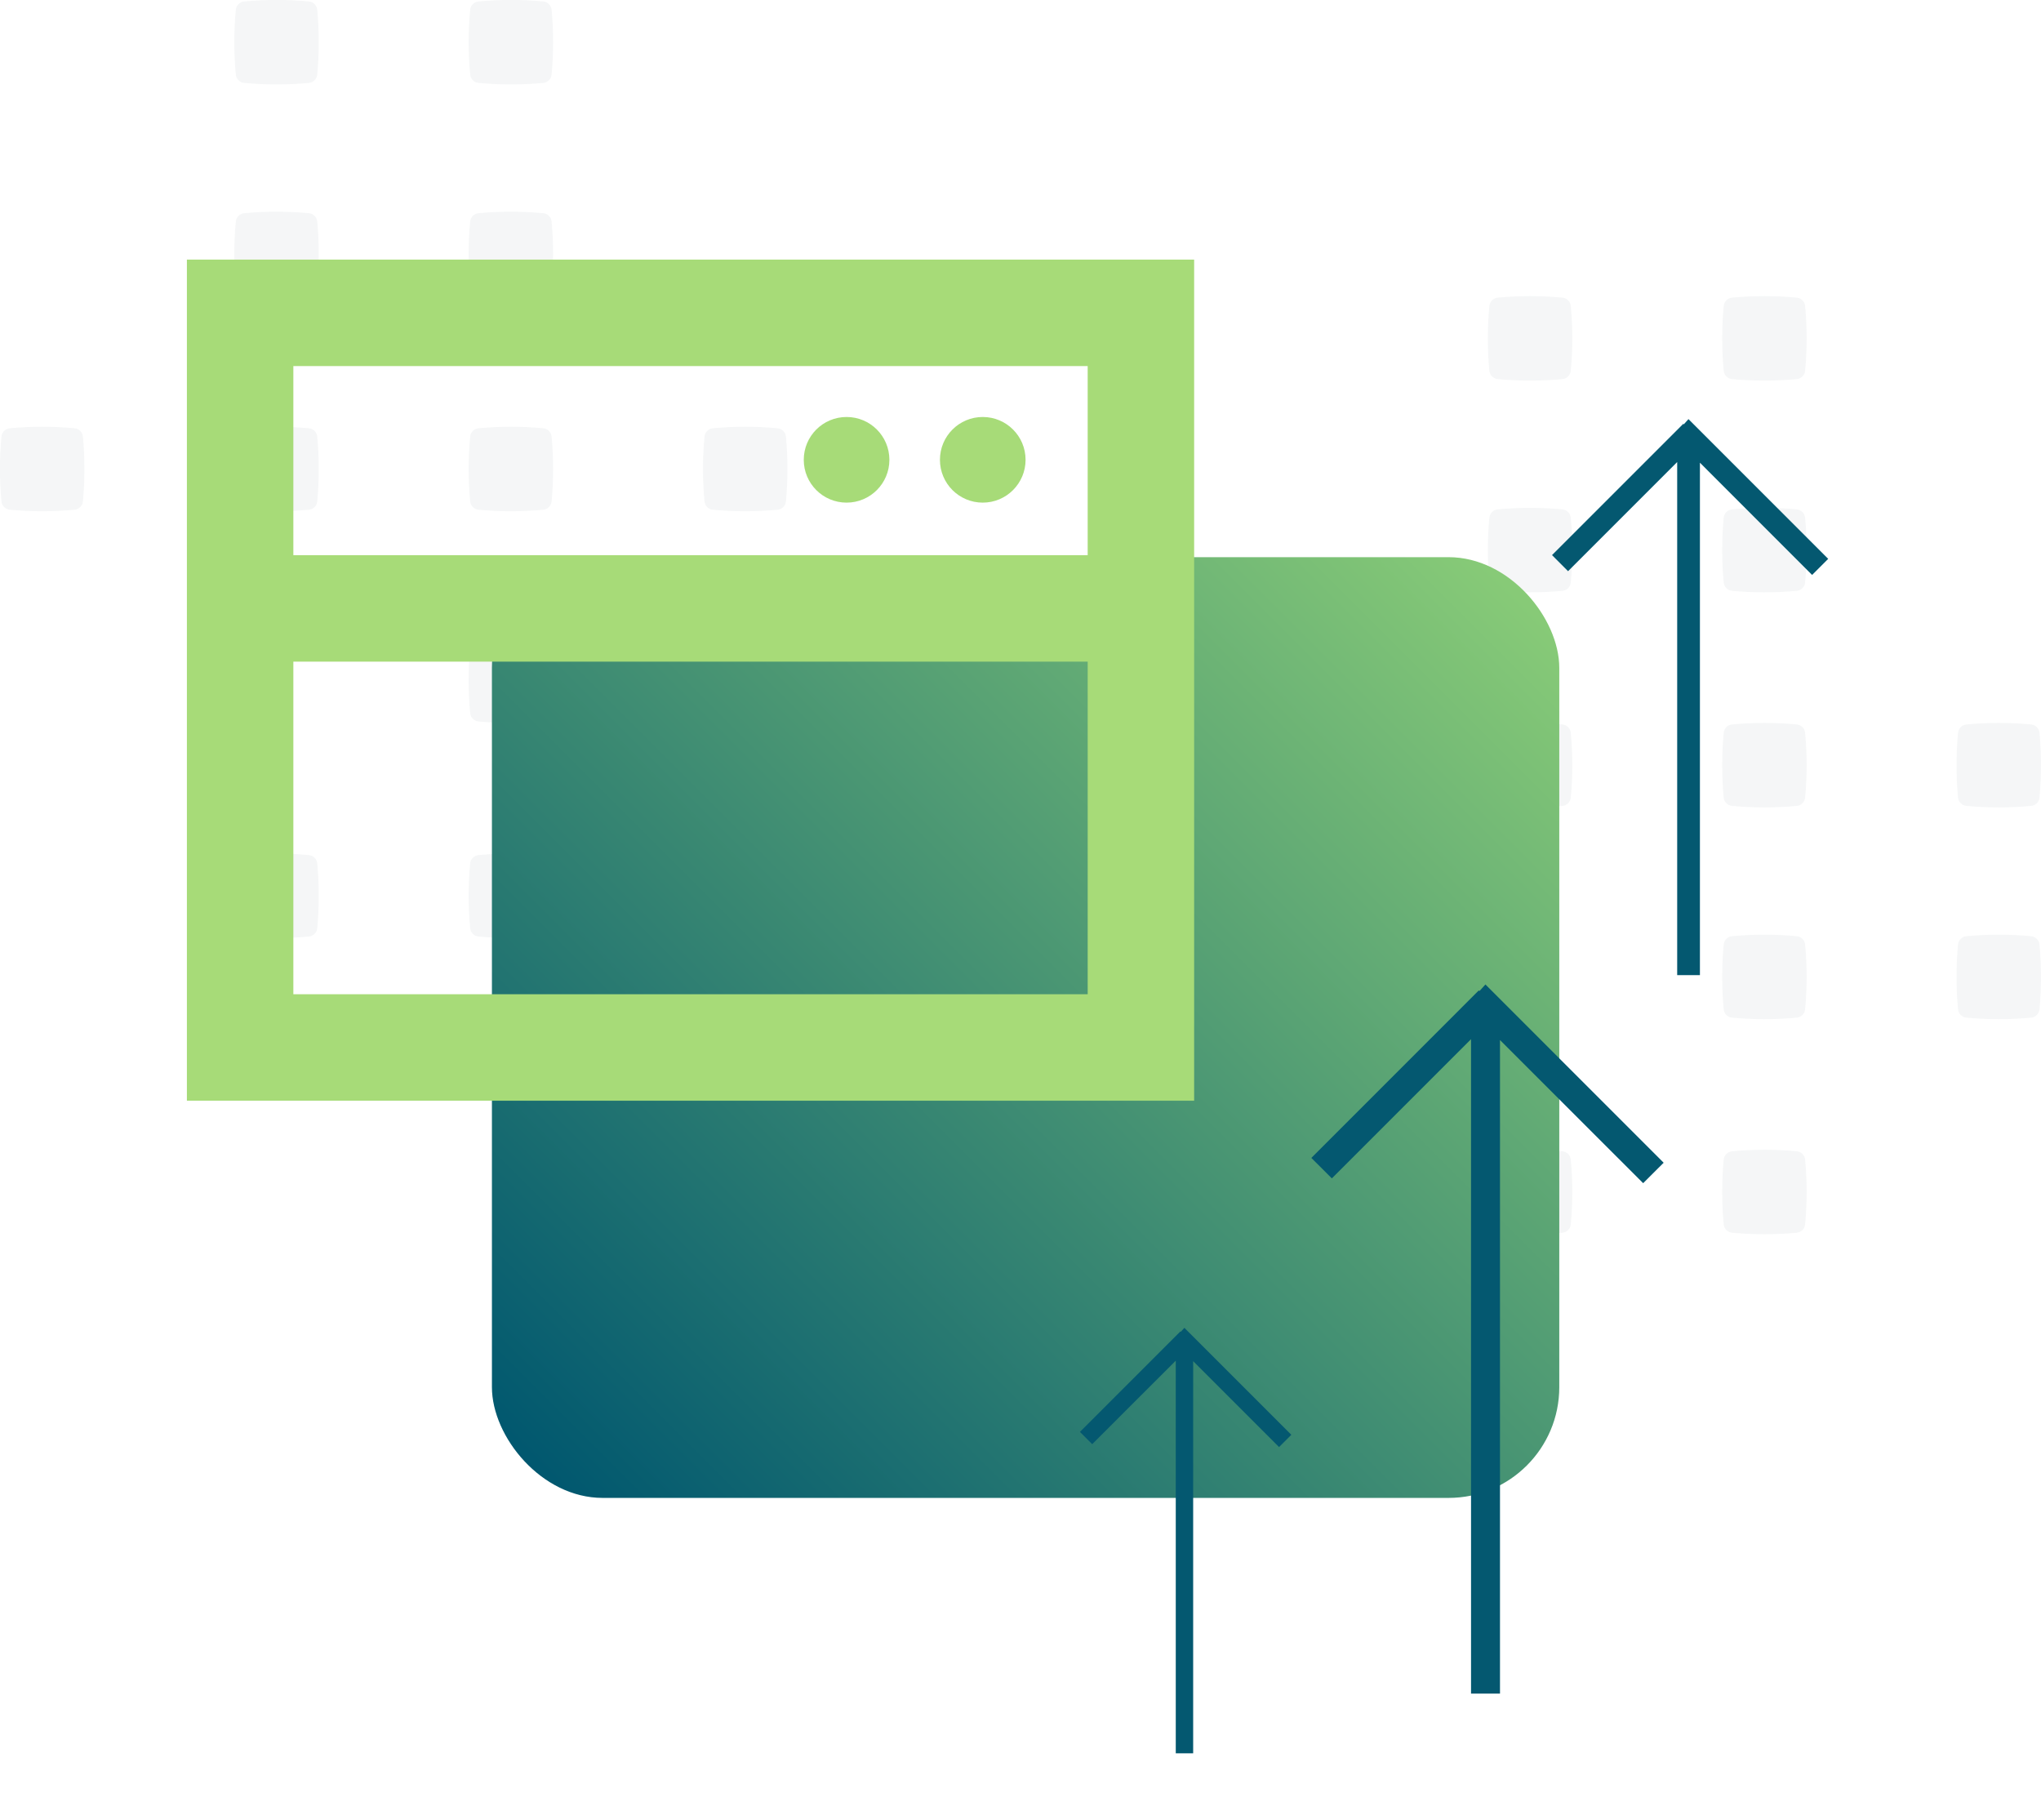 <?xml version="1.0" encoding="UTF-8"?><svg id="Layer_2" xmlns="http://www.w3.org/2000/svg" xmlns:xlink="http://www.w3.org/1999/xlink" viewBox="0 0 374.24 333.64"><defs><style>.cls-1{fill:#a7db78;}.cls-2{filter:url(#drop-shadow-5);}.cls-3{fill:#002c36;opacity:.15;}.cls-4{opacity:.3;}.cls-5{opacity:.9;}.cls-6{filter:url(#drop-shadow-4);}.cls-6,.cls-7,.cls-8{fill:#045870;}.cls-7{filter:url(#drop-shadow-3);}.cls-8{filter:url(#drop-shadow-2);}.cls-9{fill:url(#linear-gradient);filter:url(#drop-shadow-1);}</style><linearGradient id="linear-gradient" x1="630.21" y1="2468.33" x2="802.41" y2="2296.13" gradientTransform="translate(-531.26 -2196.84)" gradientUnits="userSpaceOnUse"><stop offset="0" stop-color="#00576f"/><stop offset="1" stop-color="#88cb77"/></linearGradient><filter id="drop-shadow-1" filterUnits="userSpaceOnUse"><feOffset dx="3" dy="3"/><feGaussianBlur result="blur" stdDeviation="2"/><feFlood flood-color="#000" flood-opacity=".15"/><feComposite in2="blur" operator="in"/><feComposite in="SourceGraphic"/></filter><filter id="drop-shadow-2" filterUnits="userSpaceOnUse"><feOffset dx="3" dy="3"/><feGaussianBlur result="blur-2" stdDeviation="4"/><feFlood flood-color="#010101" flood-opacity=".2"/><feComposite in2="blur-2" operator="in"/><feComposite in="SourceGraphic"/></filter><filter id="drop-shadow-3" filterUnits="userSpaceOnUse"><feOffset dx="3" dy="3"/><feGaussianBlur result="blur-3" stdDeviation="4"/><feFlood flood-color="#010101" flood-opacity=".2"/><feComposite in2="blur-3" operator="in"/><feComposite in="SourceGraphic"/></filter><filter id="drop-shadow-4" filterUnits="userSpaceOnUse"><feOffset dx="3" dy="3"/><feGaussianBlur result="blur-4" stdDeviation="4"/><feFlood flood-color="#010101" flood-opacity=".2"/><feComposite in2="blur-4" operator="in"/><feComposite in="SourceGraphic"/></filter><filter id="drop-shadow-5" filterUnits="userSpaceOnUse"><feOffset dx="3" dy="3"/><feGaussianBlur result="blur-5" stdDeviation="4"/><feFlood flood-color="#000" flood-opacity=".2"/><feComposite in2="blur-5" operator="in"/><feComposite in="SourceGraphic"/></filter></defs><g id="Layer_1-2"><g class="cls-4"><g class="cls-5"><path class="cls-3" d="m15.2,91.93h0c.37-3.95.37-7.93,0-11.89h0c-.08-.8-.71-1.44-1.52-1.52h0c-3.95-.37-7.93-.37-11.89,0h0c-.8.08-1.44.71-1.52,1.52h0c-.37,3.95-.37,7.93,0,11.89h0c.08.8.71,1.44,1.52,1.52h0c3.95.37,7.93.37,11.89,0h0c.8-.08,1.44-.71,1.52-1.52Z"/><path class="cls-3" d="m58.17,91.93h0c.37-3.95.37-7.93,0-11.89h0c-.08-.8-.71-1.44-1.52-1.52h0c-3.95-.37-7.93-.37-11.89,0h0c-.8.08-1.44.71-1.52,1.52h0c-.37,3.95-.37,7.93,0,11.89h0c.08.8.71,1.44,1.52,1.52h0c3.95.37,7.93.37,11.89,0h0c.8-.08,1.44-.71,1.52-1.52Z"/><path class="cls-3" d="m58.17,52.5h0c.37-3.95.37-7.93,0-11.89h0c-.08-.8-.71-1.44-1.52-1.52h0c-3.95-.37-7.93-.37-11.89,0h0c-.8.08-1.44.71-1.52,1.52h0c-.37,3.95-.37,7.93,0,11.89h0c.08.8.71,1.44,1.52,1.52h0c3.95.37,7.93.37,11.89,0h0c.8-.08,1.44-.71,1.52-1.52Z"/><path class="cls-3" d="m101.14,52.5h0c.37-3.95.37-7.93,0-11.89h0c-.08-.8-.71-1.44-1.52-1.52h0c-3.95-.37-7.93-.37-11.89,0h0c-.8.08-1.44.71-1.52,1.52h0c-.37,3.95-.37,7.93,0,11.89h0c.08.8.71,1.44,1.52,1.52h0c3.95.37,7.93.37,11.89,0h0c.8-.08,1.44-.71,1.52-1.52Z"/><path class="cls-3" d="m58.17,13.68h0c.37-3.95.37-7.93,0-11.89h0c-.08-.8-.71-1.44-1.52-1.52h0c-3.95-.37-7.93-.37-11.89,0h0c-.8.08-1.44.71-1.52,1.52h0c-.37,3.95-.37,7.93,0,11.89h0c.08.8.71,1.44,1.52,1.52h0c3.95.37,7.93.37,11.89,0h0c.8-.08,1.44-.71,1.52-1.52Z"/><path class="cls-3" d="m101.14,13.68h0c.37-3.95.37-7.93,0-11.89h0c-.08-.8-.71-1.44-1.52-1.52h0c-3.95-.37-7.93-.37-11.89,0h0c-.8.08-1.44.71-1.52,1.52h0c-.37,3.95-.37,7.93,0,11.89h0c.08.8.71,1.44,1.52,1.52h0c3.95.37,7.93.37,11.89,0h0c.8-.08,1.44-.71,1.52-1.52Z"/></g><g class="cls-5"><path class="cls-3" d="m58.17,170.18h0c.37-3.95.37-7.93,0-11.89h0c-.08-.8-.71-1.44-1.52-1.52h0c-3.95-.37-7.93-.37-11.89,0h0c-.8.08-1.44.71-1.52,1.52h0c-.37,3.95-.37,7.93,0,11.89h0c.08.8.71,1.44,1.52,1.52h0c3.95.37,7.93.37,11.89,0h0c.8-.08,1.44-.71,1.52-1.52Z"/><path class="cls-3" d="m101.14,170.18h0c.37-3.95.37-7.93,0-11.89h0c-.08-.8-.71-1.44-1.52-1.52h0c-3.95-.37-7.93-.37-11.89,0h0c-.8.08-1.44.71-1.52,1.52h0c-.37,3.95-.37,7.93,0,11.89h0c.08.8.71,1.44,1.52,1.52h0c3.95.37,7.93.37,11.89,0h0c.8-.08,1.44-.71,1.52-1.52Z"/><path class="cls-3" d="m101.14,130.75h0c.37-3.95.37-7.93,0-11.89h0c-.08-.8-.71-1.44-1.52-1.52h0c-3.95-.37-7.93-.37-11.89,0h0c-.8.08-1.44.71-1.52,1.52h0c-.37,3.95-.37,7.93,0,11.89h0c.08.8.71,1.44,1.52,1.52h0c3.95.37,7.93.37,11.89,0h0c.8-.08,1.44-.71,1.52-1.52Z"/><path class="cls-3" d="m144.11,130.75h0c.37-3.95.37-7.93,0-11.89h0c-.08-.8-.71-1.44-1.52-1.52h0c-3.95-.37-7.93-.37-11.89,0h0c-.8.08-1.44.71-1.52,1.52h0c-.37,3.95-.37,7.93,0,11.89h0c.08.8.71,1.44,1.52,1.52h0c3.95.37,7.93.37,11.89,0h0c.8-.08,1.44-.71,1.52-1.52Z"/><path class="cls-3" d="m101.14,91.93h0c.37-3.95.37-7.93,0-11.89h0c-.08-.8-.71-1.44-1.52-1.52h0c-3.95-.37-7.93-.37-11.89,0h0c-.8.08-1.44.71-1.52,1.52h0c-.37,3.95-.37,7.93,0,11.89h0c.08.8.71,1.44,1.52,1.52h0c3.95.37,7.93.37,11.89,0h0c.8-.08,1.44-.71,1.52-1.52Z"/><path class="cls-3" d="m144.11,91.93h0c.37-3.95.37-7.93,0-11.89h0c-.08-.8-.71-1.44-1.52-1.52h0c-3.95-.37-7.93-.37-11.89,0h0c-.8.08-1.44.71-1.52,1.52h0c-.37,3.95-.37,7.93,0,11.89h0c.08.8.71,1.44,1.52,1.52h0c3.95.37,7.93.37,11.89,0h0c.8-.08,1.44-.71,1.52-1.52Z"/></g><g class="cls-5"><path class="cls-3" d="m245.05,146.23h0c.37-3.95.37-7.93,0-11.89h0c-.08-.8-.71-1.44-1.52-1.52h0c-3.95-.37-7.93-.37-11.89,0h0c-.8.08-1.44.71-1.52,1.52h0c-.37,3.95-.37,7.93,0,11.89h0c.08.8.71,1.44,1.52,1.52h0c3.95.37,7.93.37,11.89,0h0c.8-.08,1.44-.71,1.52-1.52Z"/><path class="cls-3" d="m288.02,146.23h0c.37-3.95.37-7.93,0-11.89h0c-.08-.8-.71-1.44-1.52-1.52h0c-3.95-.37-7.93-.37-11.89,0h0c-.8.08-1.44.71-1.52,1.52h0c-.37,3.95-.37,7.93,0,11.89h0c.08.8.71,1.44,1.52,1.52h0c3.95.37,7.93.37,11.89,0h0c.8-.08,1.44-.71,1.52-1.52Z"/><path class="cls-3" d="m288.02,106.8h0c.37-3.95.37-7.93,0-11.89h0c-.08-.8-.71-1.44-1.52-1.52h0c-3.95-.37-7.93-.37-11.89,0h0c-.8.08-1.44.71-1.52,1.52h0c-.37,3.95-.37,7.93,0,11.89h0c.08.8.71,1.44,1.52,1.52h0c3.95.37,7.93.37,11.89,0h0c.8-.08,1.44-.71,1.52-1.52Z"/><path class="cls-3" d="m330.99,106.8h0c.37-3.95.37-7.93,0-11.89h0c-.08-.8-.71-1.44-1.52-1.52h0c-3.95-.37-7.93-.37-11.89,0h0c-.8.08-1.44.71-1.52,1.52h0c-.37,3.95-.37,7.93,0,11.89h0c.08.8.71,1.44,1.52,1.52h0c3.95.37,7.93.37,11.89,0h0c.8-.08,1.44-.71,1.52-1.52Z"/><path class="cls-3" d="m288.02,67.98h0c.37-3.95.37-7.93,0-11.89h0c-.08-.8-.71-1.44-1.52-1.52h0c-3.95-.37-7.93-.37-11.89,0h0c-.8.08-1.44.71-1.52,1.52h0c-.37,3.95-.37,7.93,0,11.89h0c.08.8.71,1.44,1.52,1.52h0c3.95.37,7.93.37,11.89,0h0c.8-.08,1.44-.71,1.52-1.52Z"/><path class="cls-3" d="m330.99,67.98h0c.37-3.95.37-7.93,0-11.89h0c-.08-.8-.71-1.44-1.52-1.52h0c-3.95-.37-7.93-.37-11.89,0h0c-.8.08-1.44.71-1.52,1.52h0c-.37,3.95-.37,7.93,0,11.89h0c.08.8.71,1.44,1.52,1.52h0c3.95.37,7.93.37,11.89,0h0c.8-.08,1.44-.71,1.52-1.52Z"/></g><g class="cls-5"><path class="cls-3" d="m288.02,224.48h0c.37-3.95.37-7.93,0-11.89h0c-.08-.8-.71-1.44-1.52-1.52h0c-3.95-.37-7.93-.37-11.89,0h0c-.8.08-1.44.71-1.52,1.52h0c-.37,3.95-.37,7.93,0,11.89h0c.08.8.71,1.44,1.52,1.52h0c3.95.37,7.93.37,11.89,0h0c.8-.08,1.44-.71,1.52-1.52Z"/><path class="cls-3" d="m330.99,224.48h0c.37-3.95.37-7.93,0-11.89h0c-.08-.8-.71-1.44-1.52-1.52h0c-3.95-.37-7.93-.37-11.89,0h0c-.8.08-1.44.71-1.52,1.52h0c-.37,3.95-.37,7.93,0,11.89h0c.08.8.71,1.44,1.52,1.52h0c3.95.37,7.93.37,11.89,0h0c.8-.08,1.44-.71,1.52-1.52Z"/><path class="cls-3" d="m330.99,185.05h0c.37-3.95.37-7.93,0-11.89h0c-.08-.8-.71-1.44-1.52-1.52h0c-3.95-.37-7.93-.37-11.89,0h0c-.8.08-1.44.71-1.52,1.52h0c-.37,3.95-.37,7.93,0,11.89h0c.08.8.71,1.44,1.52,1.52h0c3.95.37,7.93.37,11.89,0h0c.8-.08,1.44-.71,1.52-1.52Z"/><path class="cls-3" d="m373.96,185.05h0c.37-3.95.37-7.93,0-11.89h0c-.08-.8-.71-1.44-1.52-1.52h0c-3.95-.37-7.93-.37-11.89,0h0c-.8.08-1.44.71-1.52,1.52h0c-.37,3.95-.37,7.93,0,11.89h0c.08.8.71,1.44,1.52,1.52h0c3.95.37,7.93.37,11.89,0h0c.8-.08,1.44-.71,1.52-1.52Z"/><path class="cls-3" d="m330.99,146.23h0c.37-3.95.37-7.93,0-11.89h0c-.08-.8-.71-1.44-1.52-1.52h0c-3.95-.37-7.93-.37-11.89,0h0c-.8.08-1.44.71-1.52,1.52h0c-.37,3.95-.37,7.93,0,11.89h0c.08.8.71,1.44,1.52,1.52h0c3.95.37,7.93.37,11.89,0h0c.8-.08,1.44-.71,1.52-1.52Z"/><path class="cls-3" d="m373.96,146.23h0c.37-3.95.37-7.93,0-11.89h0c-.08-.8-.71-1.44-1.52-1.52h0c-3.95-.37-7.93-.37-11.89,0h0c-.8.08-1.44.71-1.52,1.52h0c-.37,3.95-.37,7.93,0,11.89h0c.08.8.71,1.44,1.52,1.52h0c3.95.37,7.93.37,11.89,0h0c.8-.08,1.44-.71,1.52-1.52Z"/></g></g><rect class="cls-9" x="87.2" y="99.15" width="195.71" height="172.47" rx="20.3" ry="20.3"/><polygon class="cls-8" points="302.05 210.17 269.37 177.49 268.27 178.7 268.15 178.58 237.45 209.29 241.21 213.04 266.73 187.52 266.73 307.5 272.04 307.5 272.04 187.68 298.29 213.92 302.05 210.17"/><polygon class="cls-7" points="233.78 260.05 214.17 240.44 213.51 241.17 213.44 241.1 195.02 259.52 197.27 261.77 212.59 246.46 212.59 318.45 215.78 318.45 215.78 246.55 231.53 262.3 233.78 260.05"/><polygon class="cls-6" points="332.22 99.46 306.6 73.84 305.74 74.8 305.65 74.7 281.58 98.77 284.52 101.72 304.53 81.71 304.53 175.78 308.7 175.78 308.7 81.83 329.27 102.41 332.22 99.46"/><g class="cls-2"><path class="cls-1" d="m215.96,198.8H31.27V44.59h184.69v154.21Zm-165.17-19.52h145.65v-60.98H50.79v60.98Zm0-80.5h145.65v-34.67H50.79v34.67Z"/><path class="cls-1" d="m185.05,81.3c0,4.33-3.51,7.85-7.85,7.85s-7.85-3.51-7.85-7.85,3.51-7.85,7.85-7.85h0c4.33,0,7.84,3.5,7.85,7.83h0"/><path class="cls-1" d="m160.08,81.3c0,4.33-3.51,7.85-7.85,7.85s-7.85-3.51-7.85-7.85,3.51-7.85,7.85-7.85h0c4.33,0,7.84,3.5,7.85,7.83h0"/></g></g></svg>